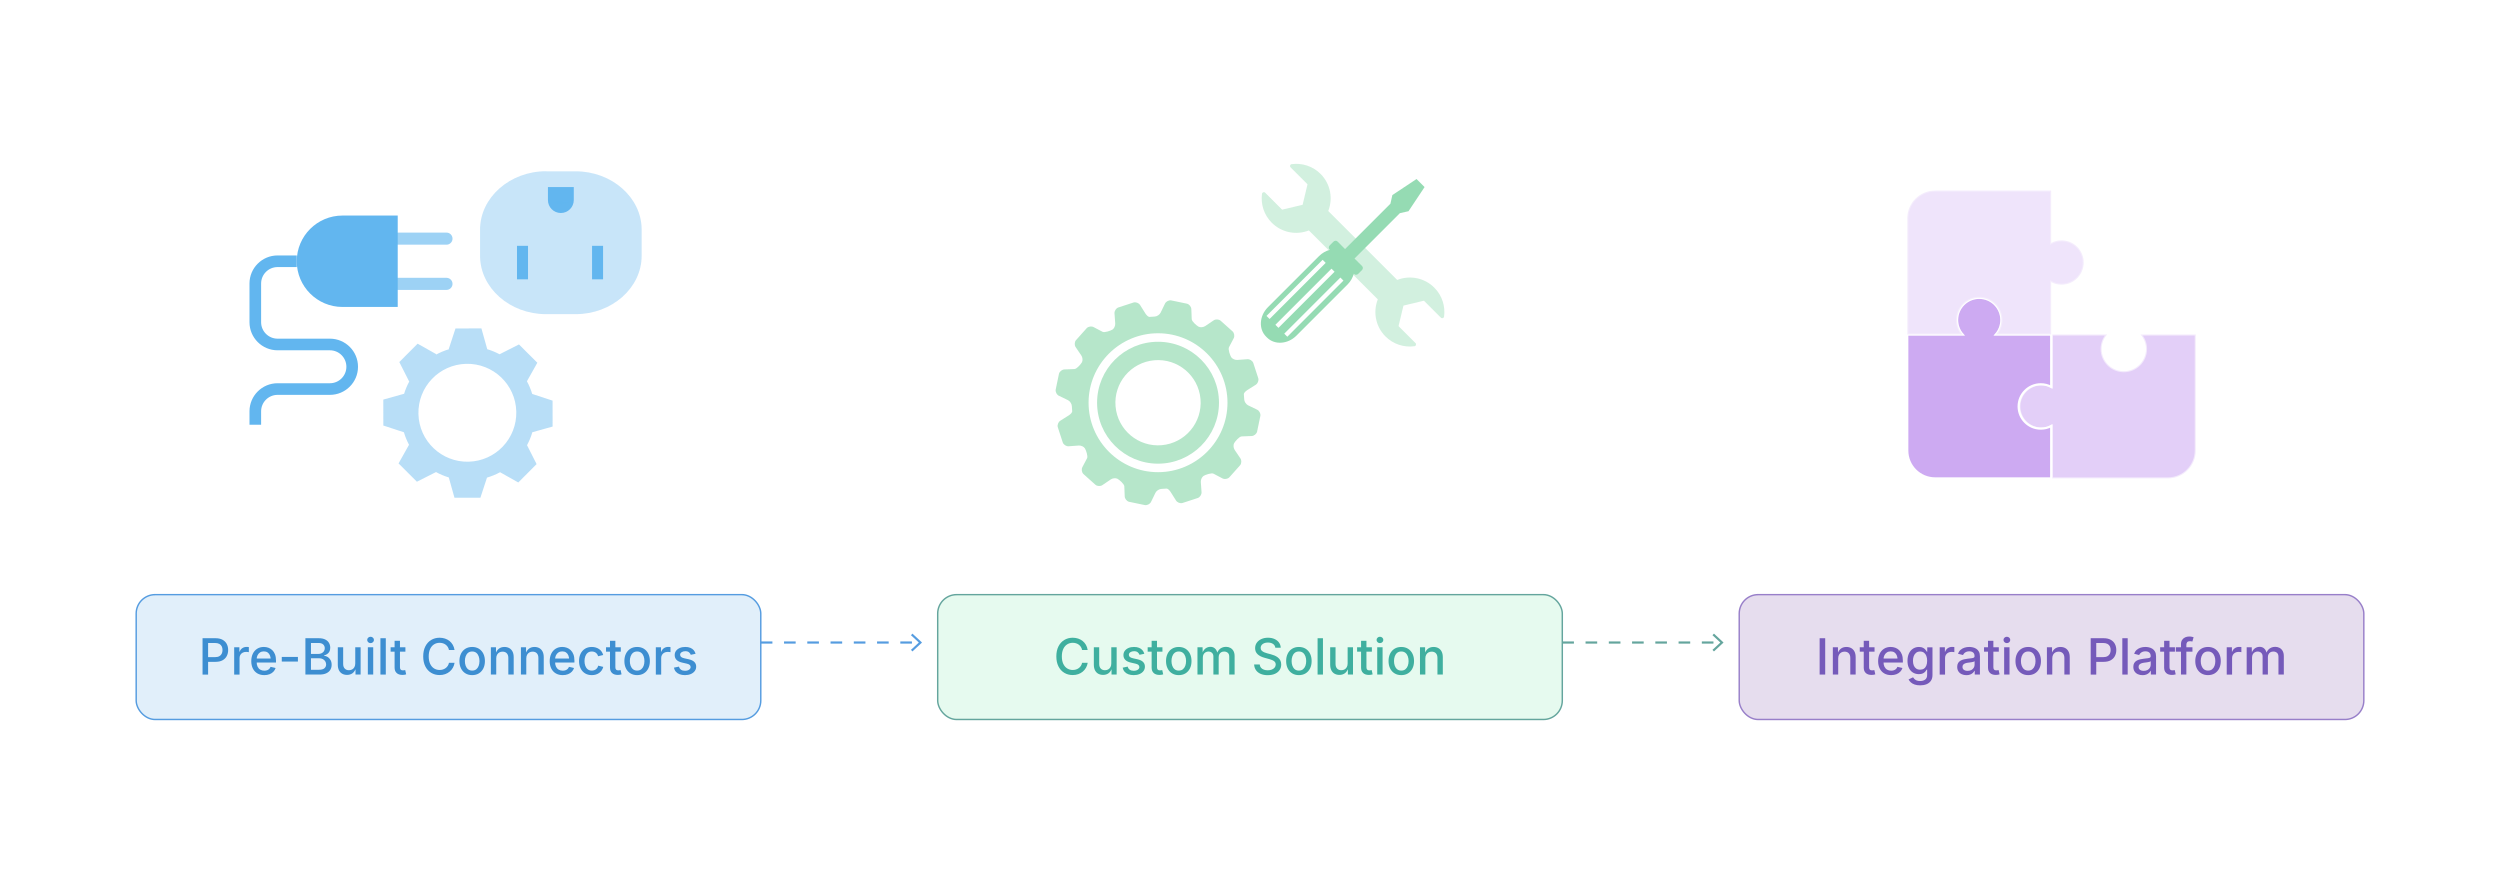 <?xml version="1.0" encoding="UTF-8"?><svg id="_04-Right-Integration-Method" xmlns="http://www.w3.org/2000/svg" xmlns:xlink="http://www.w3.org/1999/xlink" viewBox="0 0 860 298.867"><defs><filter id="drop-shadow-1" filterUnits="userSpaceOnUse"><feOffset dx="0" dy="5"/><feGaussianBlur result="blur" stdDeviation="4"/><feFlood flood-color="#333" flood-opacity=".09"/><feComposite in2="blur" operator="in"/><feComposite in="SourceGraphic"/></filter><filter id="drop-shadow-2" filterUnits="userSpaceOnUse"><feOffset dx="0" dy="5"/><feGaussianBlur result="blur-2" stdDeviation="4"/><feFlood flood-color="#333" flood-opacity=".09"/><feComposite in2="blur-2" operator="in"/><feComposite in="SourceGraphic"/></filter><filter id="drop-shadow-3" filterUnits="userSpaceOnUse"><feOffset dx="0" dy="5"/><feGaussianBlur result="blur-3" stdDeviation="4"/><feFlood flood-color="#333" flood-opacity=".09"/><feComposite in2="blur-3" operator="in"/><feComposite in="SourceGraphic"/></filter></defs><g filter="url(#drop-shadow-1)"><rect x="598.293" y="199.555" width="214.861" height="42.949" rx="6.51" ry="6.51" fill="#e6ddee" stroke="#987fc9" stroke-miterlimit="10" stroke-width=".5"/><path d="M627.869,214.547v12.502h-1.913v-12.502h1.913Z" fill="#755aba" stroke-width="0"/><path d="M632.34,221.495v5.555h-1.846v-9.38h1.762l.017,2.299h-.193c.274-.839.672-1.452,1.191-1.837.521-.386,1.15-.579,1.889-.579.638,0,1.193.134,1.669.403s.848.664,1.116,1.187c.269.523.402,1.174.402,1.951v5.957h-1.846v-5.73c0-.677-.176-1.206-.528-1.586s-.836-.571-1.451-.571c-.414,0-.786.091-1.116.273s-.59.446-.78.793-.285.769-.285,1.267Z" fill="#755aba" stroke-width="0"/><path d="M644.841,217.669v1.502h-5.084v-1.502h5.084ZM641.124,215.437h1.846v9.079c0,.375.08.65.239.826.16.176.421.264.785.264.095,0,.221-.011.377-.033.157-.022.291-.045.403-.067l.327,1.477c-.196.067-.406.116-.63.146s-.444.046-.662.046c-.851,0-1.511-.22-1.98-.659s-.705-1.056-.705-1.85v-9.229Z" fill="#755aba" stroke-width="0"/><path d="M650.556,227.242c-.923,0-1.72-.198-2.392-.596-.671-.397-1.188-.957-1.548-1.678-.36-.721-.541-1.569-.541-2.542,0-.962.178-1.81.532-2.542.355-.732.857-1.305,1.507-1.716.648-.411,1.409-.617,2.282-.617.536,0,1.054.088,1.552.264.498.176.945.452,1.343.827.396.375.712.86.943,1.456.232.596.349,1.319.349,2.169v.655h-7.476v-1.376h6.527l-.864.453c0-.576-.09-1.083-.269-1.522-.179-.439-.443-.782-.793-1.028s-.787-.369-1.312-.369c-.521,0-.965.125-1.335.377-.369.251-.649.583-.843.994s-.289.86-.289,1.347v.94c0,.643.11,1.187.331,1.632s.53.78.927,1.007c.397.227.859.34,1.385.34.347,0,.66-.049.939-.147.28-.098.521-.246.726-.445.204-.198.359-.443.466-.734l1.737.411c-.151.481-.404.906-.76,1.275s-.797.656-1.325.86c-.529.204-1.129.306-1.8.306Z" fill="#755aba" stroke-width="0"/><path d="M660.524,230.758c-.722,0-1.349-.092-1.88-.277s-.969-.431-1.312-.738-.605-.649-.785-1.023l1.544-.73c.112.179.262.368.449.566.188.199.44.368.76.508.318.14.727.21,1.225.21.716,0,1.296-.169,1.741-.508.444-.338.667-.868.667-1.59v-1.829h-.159c-.112.207-.268.431-.466.671-.199.241-.476.449-.831.625-.355.176-.818.264-1.389.264-.738,0-1.402-.173-1.992-.521-.591-.347-1.059-.861-1.405-1.543-.348-.683-.521-1.521-.521-2.517s.172-1.85.516-2.563.814-1.26,1.41-1.64,1.268-.571,2.018-.571c.576,0,1.045.095,1.405.285.361.19.644.416.848.676.204.26.359.488.466.684h.134v-1.527h1.804v9.515c0,.822-.186,1.498-.558,2.026-.372.528-.878.918-1.519,1.17-.641.251-1.363.377-2.169.377ZM660.515,225.371c.526,0,.97-.122,1.33-.365.361-.244.634-.596.818-1.057s.276-1.011.276-1.649c0-.632-.092-1.186-.276-1.661s-.457-.848-.818-1.116c-.36-.269-.804-.402-1.33-.402-.542,0-.995.141-1.359.423-.363.283-.637.663-.822,1.141-.185.479-.276,1.017-.276,1.615,0,.61.092,1.146.276,1.607.186.461.461.821.827,1.078s.817.386,1.354.386Z" fill="#755aba" stroke-width="0"/><path d="M667.253,227.049v-9.38h1.787v1.51h.101c.173-.515.476-.917.906-1.208.431-.291.92-.436,1.468-.436.117,0,.252.004.403.013.15.008.276.021.377.038v1.762c-.066-.022-.195-.044-.386-.067s-.383-.034-.579-.034c-.425,0-.809.09-1.149.269-.341.179-.606.427-.797.743s-.285.681-.285,1.095v5.697h-1.846Z" fill="#755aba" stroke-width="0"/><path d="M676.449,227.259c-.593,0-1.13-.111-1.611-.332-.48-.221-.861-.544-1.141-.969-.28-.425-.42-.945-.42-1.561,0-.531.103-.968.307-1.309.204-.341.48-.612.83-.813.35-.202.738-.353,1.167-.453.428-.101.862-.176,1.305-.227.554-.067,1.004-.122,1.351-.164s.603-.112.768-.21c.165-.098.247-.256.247-.474v-.05c0-.353-.066-.649-.201-.889-.134-.241-.334-.427-.6-.558s-.598-.197-.994-.197c-.408,0-.76.063-1.053.189-.294.125-.532.287-.714.482s-.317.4-.406.612l-1.737-.453c.213-.559.518-1.009.915-1.351.396-.341.853-.59,1.367-.747.515-.156,1.046-.235,1.594-.235.381,0,.783.045,1.209.134.425.09.824.252,1.199.487s.68.565.915.99c.234.425.353.979.353,1.662v6.226h-1.787v-1.284h-.093c-.123.241-.305.476-.545.705-.241.229-.544.418-.911.566-.366.148-.804.223-1.312.223ZM676.86,225.774c.503,0,.934-.098,1.292-.293.357-.196.632-.456.822-.78.19-.325.285-.668.285-1.032v-1.2c-.067.067-.194.127-.382.18s-.401.101-.642.143-.473.077-.696.105c-.224.028-.408.05-.554.067-.348.044-.665.12-.952.227-.289.106-.518.257-.688.453-.171.196-.256.456-.256.781,0,.296.077.545.23.747.154.201.362.353.625.453s.568.151.915.151Z" fill="#755aba" stroke-width="0"/><path d="M687.59,217.669v1.502h-5.084v-1.502h5.084ZM683.873,215.437h1.846v9.079c0,.375.08.65.239.826.16.176.421.264.785.264.095,0,.221-.011.377-.033.157-.022.291-.045.403-.067l.327,1.477c-.196.067-.406.116-.63.146s-.444.046-.662.046c-.851,0-1.511-.22-1.98-.659s-.705-1.056-.705-1.85v-9.229Z" fill="#755aba" stroke-width="0"/><path d="M690.36,216.234c-.318,0-.591-.107-.817-.323s-.34-.471-.34-.768c0-.308.113-.568.34-.781.227-.212.499-.319.817-.319.319,0,.593.106.822.319.229.213.345.473.345.781,0,.302-.115.559-.345.771-.229.213-.503.319-.822.319ZM689.429,227.049v-9.38h1.846v9.38h-1.846Z" fill="#755aba" stroke-width="0"/><path d="M697.702,227.242c-.879,0-1.646-.201-2.304-.604s-1.167-.968-1.531-1.695c-.363-.727-.545-1.572-.545-2.534,0-.973.182-1.825.545-2.555.364-.73.874-1.296,1.531-1.699.657-.402,1.425-.604,2.304-.604.884,0,1.654.202,2.312.604.657.403,1.167.969,1.531,1.699.363.73.545,1.582.545,2.555,0,.962-.182,1.807-.545,2.534-.364.727-.874,1.292-1.531,1.695s-1.428.604-2.312.604ZM697.702,225.682c.57,0,1.041-.149,1.413-.449s.649-.696.831-1.191.272-1.039.272-1.632c0-.598-.091-1.148-.272-1.648s-.459-.9-.831-1.2-.843-.449-1.413-.449c-.565,0-1.032.15-1.401.449s-.645.698-.826,1.195c-.183.498-.273,1.049-.273,1.653,0,.593.091,1.137.273,1.632.182.495.457.892.826,1.191s.836.449,1.401.449Z" fill="#755aba" stroke-width="0"/><path d="M705.983,221.495v5.555h-1.846v-9.38h1.762l.017,2.299h-.193c.274-.839.672-1.452,1.191-1.837.521-.386,1.15-.579,1.889-.579.638,0,1.193.134,1.669.403s.848.664,1.116,1.187c.269.523.402,1.174.402,1.951v5.957h-1.846v-5.73c0-.677-.176-1.206-.528-1.586s-.836-.571-1.451-.571c-.414,0-.786.091-1.116.273s-.59.446-.78.793-.285.769-.285,1.267Z" fill="#755aba" stroke-width="0"/><path d="M719.198,227.049v-12.502h4.48c.962,0,1.765.179,2.407.537.644.358,1.125.842,1.443,1.452.319.61.479,1.3.479,2.072s-.161,1.464-.482,2.077c-.321.613-.804,1.097-1.447,1.452-.644.355-1.449.533-2.417.533h-3.062v-1.619h2.878c.615,0,1.113-.106,1.494-.319.38-.212.658-.503.835-.873.176-.369.264-.786.264-1.25,0-.47-.088-.888-.264-1.254-.177-.366-.456-.653-.84-.86-.383-.207-.885-.311-1.506-.311h-2.349v10.866h-1.913Z" fill="#755aba" stroke-width="0"/><path d="M731.926,214.547v12.502h-1.846v-12.502h1.846Z" fill="#755aba" stroke-width="0"/><path d="M737.036,227.259c-.593,0-1.13-.111-1.611-.332-.48-.221-.861-.544-1.141-.969-.28-.425-.42-.945-.42-1.561,0-.531.103-.968.307-1.309.204-.341.48-.612.83-.813.35-.202.738-.353,1.167-.453.428-.101.862-.176,1.305-.227.554-.067,1.004-.122,1.351-.164s.603-.112.768-.21c.165-.098.247-.256.247-.474v-.05c0-.353-.066-.649-.201-.889-.134-.241-.334-.427-.6-.558s-.598-.197-.994-.197c-.408,0-.76.063-1.053.189-.294.125-.532.287-.714.482s-.317.4-.406.612l-1.737-.453c.213-.559.518-1.009.915-1.351.396-.341.853-.59,1.367-.747.515-.156,1.046-.235,1.594-.235.381,0,.783.045,1.209.134.425.09.824.252,1.199.487s.68.565.915.99c.234.425.353.979.353,1.662v6.226h-1.787v-1.284h-.093c-.123.241-.305.476-.545.705-.241.229-.544.418-.911.566-.366.148-.804.223-1.312.223ZM737.447,225.774c.503,0,.934-.098,1.292-.293.357-.196.632-.456.822-.78.19-.325.285-.668.285-1.032v-1.2c-.067.067-.194.127-.382.18s-.401.101-.642.143-.473.077-.696.105c-.224.028-.408.05-.554.067-.348.044-.665.12-.952.227-.289.106-.518.257-.688.453-.171.196-.256.456-.256.781,0,.296.077.545.23.747.154.201.362.353.625.453s.568.151.915.151Z" fill="#755aba" stroke-width="0"/><path d="M748.178,217.669v1.502h-5.084v-1.502h5.084ZM744.461,215.437h1.846v9.079c0,.375.08.65.239.826.16.176.421.264.785.264.095,0,.221-.011.377-.033.157-.022.291-.045.403-.067l.327,1.477c-.196.067-.406.116-.63.146s-.444.046-.662.046c-.851,0-1.511-.22-1.98-.659s-.705-1.056-.705-1.85v-9.229Z" fill="#755aba" stroke-width="0"/><path d="M754.203,217.669v1.502h-5.722v-1.502h5.722ZM750.259,227.049v-10.455c0-.582.13-1.068.391-1.46.26-.391.603-.685,1.027-.881.426-.196.884-.293,1.376-.293.375,0,.695.031.961.092s.46.115.583.159l-.428,1.494c-.09-.028-.2-.058-.331-.088-.132-.03-.296-.046-.491-.046-.437,0-.752.109-.948.327-.195.218-.294.534-.294.948v10.203h-1.846Z" fill="#755aba" stroke-width="0"/><path d="M759.556,227.242c-.879,0-1.646-.201-2.304-.604s-1.167-.968-1.531-1.695c-.363-.727-.545-1.572-.545-2.534,0-.973.182-1.825.545-2.555.364-.73.874-1.296,1.531-1.699.657-.402,1.425-.604,2.304-.604.884,0,1.654.202,2.312.604.657.403,1.167.969,1.531,1.699.363.73.545,1.582.545,2.555,0,.962-.182,1.807-.545,2.534-.364.727-.874,1.292-1.531,1.695s-1.428.604-2.312.604ZM759.556,225.682c.57,0,1.041-.149,1.413-.449s.649-.696.831-1.191.272-1.039.272-1.632c0-.598-.091-1.148-.272-1.648s-.459-.9-.831-1.2-.843-.449-1.413-.449c-.565,0-1.032.15-1.401.449s-.645.698-.826,1.195c-.183.498-.273,1.049-.273,1.653,0,.593.091,1.137.273,1.632.182.495.457.892.826,1.191s.836.449,1.401.449Z" fill="#755aba" stroke-width="0"/><path d="M765.992,227.049v-9.38h1.787v1.51h.101c.173-.515.476-.917.906-1.208.431-.291.92-.436,1.468-.436.117,0,.252.004.403.013.15.008.276.021.377.038v1.762c-.066-.022-.195-.044-.386-.067s-.383-.034-.579-.034c-.425,0-.809.09-1.149.269-.341.179-.606.427-.797.743s-.285.681-.285,1.095v5.697h-1.846Z" fill="#755aba" stroke-width="0"/><path d="M772.855,227.049v-9.38h1.753l.051,2.173h-.143c.134-.531.341-.967.621-1.309.279-.341.606-.597.981-.768.374-.17.766-.256,1.175-.256.682,0,1.233.211,1.652.634.42.422.702,1.011.848,1.766h-.235c.123-.515.336-.951.638-1.309.303-.358.667-.629,1.096-.814.428-.185.885-.277,1.371-.277.554,0,1.056.121,1.507.361.45.241.807.599,1.069,1.074s.395,1.068.395,1.779v6.326h-1.846v-6.142c0-.626-.175-1.08-.524-1.359s-.763-.419-1.238-.419c-.386,0-.719.081-.998.243-.28.162-.495.387-.646.675-.15.288-.227.62-.227.995v6.007h-1.82v-6.259c0-.503-.161-.906-.482-1.208-.321-.302-.731-.453-1.229-.453-.341,0-.658.08-.952.239-.294.16-.528.395-.705.705-.176.311-.264.692-.264,1.145v5.832h-1.846Z" fill="#755aba" stroke-width="0"/></g><g filter="url(#drop-shadow-2)"><rect x="46.846" y="199.555" width="214.861" height="42.949" rx="6.51" ry="6.51" fill="#e1effa" stroke="#559ce0" stroke-miterlimit="10" stroke-width=".5"/><path d="M69.676,227.049v-12.502h4.48c.962,0,1.765.179,2.407.537.644.358,1.125.842,1.443,1.452.319.61.479,1.3.479,2.072s-.161,1.464-.482,2.077c-.321.613-.804,1.097-1.447,1.452-.644.355-1.449.533-2.417.533h-3.062v-1.619h2.878c.615,0,1.113-.106,1.494-.319.38-.212.658-.503.835-.873.176-.369.264-.786.264-1.25,0-.47-.088-.888-.264-1.254-.177-.366-.456-.653-.84-.86-.383-.207-.885-.311-1.506-.311h-2.349v10.866h-1.913Z" fill="#3d8ed1" stroke-width="0"/><path d="M80.559,227.049v-9.38h1.787v1.51h.101c.173-.515.476-.917.906-1.208.431-.291.92-.436,1.468-.436.117,0,.252.004.403.013.15.008.276.021.377.038v1.762c-.066-.022-.195-.044-.386-.067s-.383-.034-.579-.034c-.425,0-.809.09-1.149.269-.341.179-.606.427-.797.743s-.285.681-.285,1.095v5.697h-1.846Z" fill="#3d8ed1" stroke-width="0"/><path d="M90.92,227.242c-.923,0-1.72-.198-2.392-.596-.671-.397-1.188-.957-1.548-1.678-.36-.721-.541-1.569-.541-2.542,0-.962.178-1.81.532-2.542.355-.732.857-1.305,1.507-1.716.648-.411,1.409-.617,2.282-.617.536,0,1.054.088,1.552.264.498.176.945.452,1.343.827.396.375.712.86.943,1.456.232.596.349,1.319.349,2.169v.655h-7.476v-1.376h6.527l-.864.453c0-.576-.09-1.083-.269-1.522-.179-.439-.443-.782-.793-1.028s-.787-.369-1.312-.369c-.521,0-.965.125-1.335.377-.369.251-.649.583-.843.994s-.289.86-.289,1.347v.94c0,.643.11,1.187.331,1.632s.53.78.927,1.007c.397.227.859.34,1.385.34.347,0,.66-.049.939-.147.28-.098.521-.246.726-.445.204-.198.359-.443.466-.734l1.737.411c-.151.481-.404.906-.76,1.275s-.797.656-1.325.86c-.529.204-1.129.306-1.8.306Z" fill="#3d8ed1" stroke-width="0"/><path d="M102.482,220.983v1.594h-5.554v-1.594h5.554Z" fill="#3d8ed1" stroke-width="0"/><path d="M105.059,227.049v-12.502h4.606c.889,0,1.624.146,2.206.437.582.291,1.016.684,1.301,1.179.285.495.428,1.05.428,1.666,0,.521-.095.958-.285,1.313-.19.355-.446.641-.768.856-.322.215-.676.374-1.062.474v.126c.42.017.828.149,1.225.398.397.249.727.599.986,1.049s.39.997.39,1.64c0,.632-.149,1.203-.448,1.712-.3.509-.76.912-1.381,1.208-.62.297-1.418.445-2.391.445h-4.808ZM106.972,219.959h2.509c.419,0,.8-.081,1.141-.243.341-.163.609-.392.806-.688.195-.297.294-.644.294-1.041,0-.515-.18-.944-.537-1.288-.358-.344-.909-.516-1.653-.516h-2.559v3.776ZM106.972,225.405h2.701c.895,0,1.538-.173,1.93-.52.392-.347.588-.778.588-1.292,0-.402-.1-.766-.298-1.09-.199-.325-.48-.583-.844-.776s-.797-.29-1.301-.29h-2.776v3.969Z" fill="#3d8ed1" stroke-width="0"/><path d="M119.397,227.167c-.638,0-1.197-.134-1.678-.403-.481-.269-.854-.666-1.12-1.191s-.398-1.175-.398-1.947v-5.957h1.846v5.73c0,.677.178,1.206.532,1.586.355.38.838.57,1.447.57.42,0,.793-.091,1.12-.272.328-.182.586-.448.776-.797.19-.349.285-.771.285-1.263v-5.554h1.846v9.38h-1.762l-.008-2.299h.176c-.274.85-.674,1.465-1.2,1.846-.525.38-1.146.571-1.862.571Z" fill="#3d8ed1" stroke-width="0"/><path d="M127.469,216.234c-.318,0-.591-.107-.817-.323s-.34-.471-.34-.768c0-.308.113-.568.34-.781.227-.212.499-.319.817-.319.319,0,.593.106.822.319.229.213.345.473.345.781,0,.302-.115.559-.345.771-.229.213-.503.319-.822.319ZM126.539,227.049v-9.38h1.846v9.38h-1.846Z" fill="#3d8ed1" stroke-width="0"/><path d="M132.713,214.547v12.502h-1.846v-12.502h1.846Z" fill="#3d8ed1" stroke-width="0"/><path d="M139.458,217.669v1.502h-5.084v-1.502h5.084ZM135.742,215.437h1.846v9.079c0,.375.08.65.239.826.16.176.421.264.785.264.095,0,.221-.011.377-.033.157-.022.291-.045.403-.067l.327,1.477c-.196.067-.406.116-.63.146s-.444.046-.662.046c-.851,0-1.511-.22-1.98-.659s-.705-1.056-.705-1.85v-9.229Z" fill="#3d8ed1" stroke-width="0"/><path d="M151.214,227.217c-1.08,0-2.045-.256-2.895-.768-.851-.512-1.519-1.247-2.006-2.207-.486-.959-.729-2.104-.729-3.436,0-1.336.243-2.485.729-3.444.487-.959,1.155-1.696,2.006-2.211.85-.515,1.814-.772,2.895-.772.66,0,1.279.095,1.858.285.579.19,1.097.467,1.553.831.455.364.833.806,1.132,1.326.3.521.502,1.11.608,1.771h-1.921c-.078-.397-.217-.748-.416-1.053-.198-.305-.44-.563-.726-.776s-.604-.372-.956-.479c-.353-.106-.725-.159-1.116-.159-.716,0-1.357.18-1.926.541-.567.361-1.014.89-1.338,1.586s-.486,1.548-.486,2.555.164,1.859.495,2.555c.329.696.777,1.222,1.342,1.577.565.355,1.203.533,1.913.533.392,0,.763-.054,1.112-.164.349-.109.668-.268.956-.478s.531-.468.729-.776c.199-.307.338-.657.416-1.048h1.93c-.096.615-.288,1.179-.579,1.69s-.663.958-1.116,1.338-.972.672-1.556.876c-.585.205-1.222.307-1.909.307Z" fill="#3d8ed1" stroke-width="0"/><path d="M162.423,227.242c-.879,0-1.646-.201-2.304-.604s-1.167-.968-1.531-1.695c-.363-.727-.545-1.572-.545-2.534,0-.973.182-1.825.545-2.555.364-.73.874-1.296,1.531-1.699.657-.402,1.425-.604,2.304-.604.884,0,1.654.202,2.312.604.657.403,1.167.969,1.531,1.699.363.73.545,1.582.545,2.555,0,.962-.182,1.807-.545,2.534-.364.727-.874,1.292-1.531,1.695s-1.428.604-2.312.604ZM162.423,225.682c.57,0,1.041-.149,1.413-.449s.649-.696.831-1.191.272-1.039.272-1.632c0-.598-.091-1.148-.272-1.648s-.459-.9-.831-1.2-.843-.449-1.413-.449c-.565,0-1.032.15-1.401.449s-.645.698-.826,1.195c-.183.498-.273,1.049-.273,1.653,0,.593.091,1.137.273,1.632.182.495.457.892.826,1.191s.836.449,1.401.449Z" fill="#3d8ed1" stroke-width="0"/><path d="M170.705,221.495v5.555h-1.846v-9.38h1.762l.017,2.299h-.193c.274-.839.672-1.452,1.191-1.837.521-.386,1.15-.579,1.889-.579.638,0,1.193.134,1.669.403s.848.664,1.116,1.187c.269.523.402,1.174.402,1.951v5.957h-1.846v-5.73c0-.677-.176-1.206-.528-1.586s-.836-.571-1.451-.571c-.414,0-.786.091-1.116.273s-.59.446-.78.793-.285.769-.285,1.267Z" fill="#3d8ed1" stroke-width="0"/><path d="M181.042,221.495v5.555h-1.846v-9.38h1.762l.017,2.299h-.193c.274-.839.672-1.452,1.191-1.837.521-.386,1.15-.579,1.889-.579.638,0,1.193.134,1.669.403s.848.664,1.116,1.187c.269.523.402,1.174.402,1.951v5.957h-1.846v-5.73c0-.677-.176-1.206-.528-1.586s-.836-.571-1.451-.571c-.414,0-.786.091-1.116.273s-.59.446-.78.793-.285.769-.285,1.267Z" fill="#3d8ed1" stroke-width="0"/><path d="M193.578,227.242c-.923,0-1.72-.198-2.392-.596-.671-.397-1.188-.957-1.548-1.678-.36-.721-.541-1.569-.541-2.542,0-.962.178-1.81.532-2.542.355-.732.857-1.305,1.507-1.716.648-.411,1.409-.617,2.282-.617.536,0,1.054.088,1.552.264.498.176.945.452,1.343.827.396.375.712.86.943,1.456.232.596.349,1.319.349,2.169v.655h-7.476v-1.376h6.527l-.864.453c0-.576-.09-1.083-.269-1.522-.179-.439-.443-.782-.793-1.028s-.787-.369-1.312-.369c-.521,0-.965.125-1.335.377-.369.251-.649.583-.843.994s-.289.86-.289,1.347v.94c0,.643.11,1.187.331,1.632s.53.78.927,1.007c.397.227.859.34,1.385.34.347,0,.66-.049.939-.147.28-.098.521-.246.726-.445.204-.198.359-.443.466-.734l1.737.411c-.151.481-.404.906-.76,1.275s-.797.656-1.325.86c-.529.204-1.129.306-1.8.306Z" fill="#3d8ed1" stroke-width="0"/><path d="M203.57,227.242c-.884,0-1.653-.201-2.308-.604s-1.163-.968-1.527-1.695c-.363-.727-.545-1.572-.545-2.534,0-.973.182-1.825.545-2.555.364-.73.873-1.296,1.527-1.699.654-.402,1.424-.604,2.308-.604.486,0,.942.063,1.367.189s.81.308,1.154.545c.344.238.635.528.872.873.237.344.415.731.533,1.162l-1.754.419c-.062-.24-.156-.46-.285-.659-.129-.198-.284-.371-.466-.516-.182-.145-.392-.257-.629-.335-.238-.078-.5-.118-.785-.118-.564,0-1.033.15-1.405.449s-.648.698-.83,1.195c-.183.498-.273,1.049-.273,1.653,0,.599.091,1.146.273,1.641.182.495.458.891.83,1.187.372.297.841.445,1.405.445.291,0,.557-.041.798-.122.24-.081.455-.196.646-.344.19-.148.35-.327.479-.537.129-.21.221-.44.276-.692l1.745.419c-.111.442-.288.838-.528,1.188s-.532.647-.877.894c-.344.246-.731.434-1.162.562s-.892.193-1.384.193Z" fill="#3d8ed1" stroke-width="0"/><path d="M213.554,217.669v1.502h-5.084v-1.502h5.084ZM209.837,215.437h1.846v9.079c0,.375.08.65.239.826.16.176.421.264.785.264.095,0,.221-.011.377-.033.157-.022.291-.045.403-.067l.327,1.477c-.196.067-.406.116-.63.146s-.444.046-.662.046c-.851,0-1.511-.22-1.98-.659s-.705-1.056-.705-1.85v-9.229Z" fill="#3d8ed1" stroke-width="0"/><path d="M219.168,227.242c-.879,0-1.646-.201-2.304-.604s-1.167-.968-1.531-1.695c-.363-.727-.545-1.572-.545-2.534,0-.973.182-1.825.545-2.555.364-.73.874-1.296,1.531-1.699.657-.402,1.425-.604,2.304-.604.884,0,1.654.202,2.312.604.657.403,1.167.969,1.531,1.699.363.73.545,1.582.545,2.555,0,.962-.182,1.807-.545,2.534-.364.727-.874,1.292-1.531,1.695s-1.428.604-2.312.604ZM219.168,225.682c.57,0,1.041-.149,1.413-.449s.649-.696.831-1.191.272-1.039.272-1.632c0-.598-.091-1.148-.272-1.648s-.459-.9-.831-1.2-.843-.449-1.413-.449c-.565,0-1.032.15-1.401.449s-.645.698-.826,1.195c-.183.498-.273,1.049-.273,1.653,0,.593.091,1.137.273,1.632.182.495.457.892.826,1.191s.836.449,1.401.449Z" fill="#3d8ed1" stroke-width="0"/><path d="M225.604,227.049v-9.38h1.787v1.51h.101c.173-.515.476-.917.906-1.208.431-.291.92-.436,1.468-.436.117,0,.252.004.403.013.15.008.276.021.377.038v1.762c-.066-.022-.195-.044-.386-.067s-.383-.034-.579-.034c-.425,0-.809.09-1.149.269-.341.179-.606.427-.797.743s-.285.681-.285,1.095v5.697h-1.846Z" fill="#3d8ed1" stroke-width="0"/><path d="M235.613,227.242c-.677,0-1.279-.098-1.809-.293-.528-.196-.962-.485-1.3-.869-.339-.383-.563-.852-.676-1.405l1.736-.361c.129.487.37.848.722,1.083.353.235.8.353,1.343.353.593,0,1.065-.125,1.418-.374s.528-.547.528-.894c0-.302-.107-.551-.322-.747-.216-.195-.547-.341-.995-.436l-1.577-.361c-.872-.196-1.521-.509-1.946-.94-.425-.431-.638-.981-.638-1.653,0-.559.156-1.049.47-1.468s.741-.745,1.284-.978c.542-.232,1.169-.348,1.879-.348.677,0,1.256.098,1.737.294.48.196.871.47,1.17.822.3.352.514.761.642,1.225l-1.652.361c-.117-.33-.322-.619-.612-.868-.291-.249-.714-.374-1.268-.374-.509,0-.934.115-1.275.344-.341.229-.512.52-.512.873,0,.313.113.566.34.759s.598.348,1.112.466l1.51.335c.867.196,1.511.503,1.93.923.42.419.63.957.63,1.611,0,.571-.164,1.076-.491,1.515s-.78.783-1.359,1.032c-.579.249-1.251.373-2.018.373Z" fill="#3d8ed1" stroke-width="0"/></g><line x1="261.707" y1="221.03" x2="316.362" y2="221.03" fill="none" stroke="#559ce0" stroke-dasharray="0 0 4 4" stroke-miterlimit="10" stroke-width=".75"/><polygon points="313.877 224.097 313.365 223.548 316.074 221.031 313.365 218.513 313.877 217.963 317.175 221.031 313.877 224.097" fill="#559ce0" stroke-width="0"/><g filter="url(#drop-shadow-3)"><rect x="322.569" y="199.555" width="214.861" height="42.949" rx="6.51" ry="6.51" fill="#e6faef" stroke="#64a59d" stroke-miterlimit="10" stroke-width=".5"/><path d="M369.01,227.218c-1.08,0-2.045-.256-2.895-.768-.851-.512-1.519-1.247-2.006-2.207-.486-.959-.729-2.104-.729-3.436,0-1.336.243-2.485.729-3.444.487-.959,1.155-1.696,2.006-2.211.85-.515,1.814-.772,2.895-.772.66,0,1.279.095,1.858.285.579.19,1.097.467,1.553.831.455.364.833.806,1.132,1.326.3.521.502,1.11.608,1.771h-1.921c-.078-.397-.217-.748-.416-1.053-.198-.305-.44-.563-.726-.776s-.604-.372-.956-.479c-.353-.106-.725-.159-1.116-.159-.716,0-1.357.18-1.926.541-.567.361-1.014.89-1.338,1.586s-.486,1.548-.486,2.555.164,1.859.495,2.555c.329.696.777,1.222,1.342,1.577.565.355,1.203.533,1.913.533.392,0,.763-.054,1.112-.164.349-.109.668-.268.956-.478s.531-.468.729-.776c.199-.307.338-.657.416-1.048h1.93c-.096.615-.288,1.179-.579,1.69s-.663.958-1.116,1.338-.972.672-1.556.876c-.585.205-1.222.307-1.909.307Z" fill="#3faf9f" stroke-width="0"/><path d="M379.473,227.167c-.638,0-1.197-.134-1.678-.403-.481-.269-.854-.666-1.12-1.191s-.398-1.175-.398-1.947v-5.957h1.846v5.73c0,.677.178,1.206.532,1.586.355.38.838.57,1.447.57.42,0,.793-.091,1.12-.272.328-.182.586-.448.776-.797.19-.349.285-.771.285-1.263v-5.554h1.846v9.38h-1.762l-.008-2.299h.176c-.274.85-.674,1.465-1.2,1.846-.525.38-1.146.571-1.862.571Z" fill="#3faf9f" stroke-width="0"/><path d="M389.978,227.243c-.677,0-1.279-.098-1.809-.293-.528-.196-.962-.485-1.3-.869-.339-.383-.563-.852-.676-1.405l1.736-.361c.129.487.37.848.722,1.083.353.235.8.353,1.343.353.593,0,1.065-.125,1.418-.374s.528-.547.528-.894c0-.302-.107-.551-.322-.747-.216-.195-.547-.341-.995-.436l-1.577-.361c-.872-.196-1.521-.509-1.946-.94-.425-.431-.638-.981-.638-1.653,0-.559.156-1.049.47-1.468s.741-.745,1.284-.978c.542-.232,1.169-.348,1.879-.348.677,0,1.256.098,1.737.294.48.196.871.47,1.17.822.3.352.514.761.642,1.225l-1.652.361c-.117-.33-.322-.619-.612-.868-.291-.249-.714-.374-1.268-.374-.509,0-.934.115-1.275.344-.341.229-.512.52-.512.873,0,.313.113.566.34.759s.598.348,1.112.466l1.51.335c.867.196,1.511.503,1.93.923.42.419.63.957.63,1.611,0,.571-.164,1.076-.491,1.515s-.78.783-1.359,1.032c-.579.249-1.251.373-2.018.373Z" fill="#3faf9f" stroke-width="0"/><path d="M399.878,217.669v1.502h-5.084v-1.502h5.084ZM396.162,215.438h1.846v9.079c0,.375.08.65.239.826.16.176.421.264.785.264.095,0,.221-.011.377-.033.157-.022.291-.045.403-.067l.327,1.477c-.196.067-.406.116-.63.146s-.444.046-.662.046c-.851,0-1.511-.22-1.98-.659s-.705-1.056-.705-1.85v-9.229Z" fill="#3faf9f" stroke-width="0"/><path d="M405.492,227.243c-.879,0-1.646-.201-2.304-.604s-1.167-.968-1.531-1.695c-.363-.727-.545-1.572-.545-2.534,0-.973.182-1.825.545-2.555.364-.73.874-1.296,1.531-1.699.657-.402,1.425-.604,2.304-.604.884,0,1.654.202,2.312.604.657.403,1.167.969,1.531,1.699.363.73.545,1.582.545,2.555,0,.962-.182,1.807-.545,2.534-.364.727-.874,1.292-1.531,1.695s-1.428.604-2.312.604ZM405.492,225.682c.57,0,1.041-.149,1.413-.449s.649-.696.831-1.191.272-1.039.272-1.632c0-.598-.091-1.148-.272-1.648s-.459-.9-.831-1.2-.843-.449-1.413-.449c-.565,0-1.032.15-1.401.449s-.645.698-.826,1.195c-.183.498-.273,1.049-.273,1.653,0,.593.091,1.137.273,1.632.182.495.457.892.826,1.191s.836.449,1.401.449Z" fill="#3faf9f" stroke-width="0"/><path d="M411.927,227.05v-9.38h1.753l.051,2.173h-.143c.134-.531.341-.967.621-1.309.279-.341.606-.597.981-.768.374-.17.766-.256,1.175-.256.682,0,1.233.211,1.652.634.42.422.702,1.011.848,1.766h-.235c.123-.515.336-.951.638-1.309.303-.358.667-.629,1.096-.814.428-.185.885-.277,1.371-.277.554,0,1.056.121,1.507.361.45.241.807.599,1.069,1.074s.395,1.068.395,1.779v6.326h-1.846v-6.142c0-.626-.175-1.08-.524-1.359s-.763-.419-1.238-.419c-.386,0-.719.081-.998.243-.28.162-.495.387-.646.675-.15.288-.227.62-.227.995v6.007h-1.82v-6.259c0-.503-.161-.906-.482-1.208-.321-.302-.731-.453-1.229-.453-.341,0-.658.08-.952.239-.294.16-.528.395-.705.705-.176.311-.264.692-.264,1.145v5.832h-1.846Z" fill="#3faf9f" stroke-width="0"/><path d="M436.109,227.26c-.935,0-1.746-.148-2.434-.445-.688-.296-1.227-.72-1.615-1.271-.389-.551-.603-1.207-.642-1.968h1.921c.039.453.187.828.44,1.125.255.296.586.517.994.663s.851.218,1.326.218c.531,0,1.003-.083,1.414-.248s.736-.4.978-.705c.24-.305.36-.659.36-1.062,0-.364-.104-.662-.314-.894s-.492-.425-.848-.579-.759-.29-1.212-.407l-1.46-.403c-1.024-.274-1.822-.68-2.396-1.217-.574-.537-.86-1.233-.86-2.089,0-.722.194-1.353.583-1.892.389-.54.917-.959,1.586-1.259.668-.299,1.422-.449,2.261-.449.856,0,1.61.149,2.262.449s1.163.709,1.535,1.229c.372.52.566,1.113.583,1.778h-1.862c-.062-.57-.326-1.012-.793-1.326-.467-.313-1.056-.47-1.767-.47-.503,0-.94.079-1.312.235-.372.157-.66.374-.864.65s-.307.591-.307.944c0,.397.122.717.365.961.243.243.54.436.89.579s.684.256,1.003.34l1.216.319c.397.101.807.236,1.229.407.422.17.812.392,1.171.663.357.271.646.607.868,1.007.221.4.331.882.331,1.447,0,.705-.182,1.334-.545,1.888-.364.554-.891.989-1.582,1.305-.69.316-1.525.474-2.504.474Z" fill="#3faf9f" stroke-width="0"/><path d="M446.815,227.243c-.879,0-1.646-.201-2.304-.604s-1.167-.968-1.531-1.695c-.363-.727-.545-1.572-.545-2.534,0-.973.182-1.825.545-2.555.364-.73.874-1.296,1.531-1.699.657-.402,1.425-.604,2.304-.604.884,0,1.654.202,2.312.604.657.403,1.167.969,1.531,1.699.363.73.545,1.582.545,2.555,0,.962-.182,1.807-.545,2.534-.364.727-.874,1.292-1.531,1.695s-1.428.604-2.312.604ZM446.815,225.682c.57,0,1.041-.149,1.413-.449s.649-.696.831-1.191.272-1.039.272-1.632c0-.598-.091-1.148-.272-1.648s-.459-.9-.831-1.2-.843-.449-1.413-.449c-.565,0-1.032.15-1.401.449s-.645.698-.826,1.195c-.183.498-.273,1.049-.273,1.653,0,.593.091,1.137.273,1.632.182.495.457.892.826,1.191s.836.449,1.401.449Z" fill="#3faf9f" stroke-width="0"/><path d="M455.096,214.548v12.502h-1.846v-12.502h1.846Z" fill="#3faf9f" stroke-width="0"/><path d="M460.776,227.167c-.638,0-1.197-.134-1.678-.403-.481-.269-.854-.666-1.12-1.191s-.398-1.175-.398-1.947v-5.957h1.846v5.73c0,.677.178,1.206.532,1.586.355.38.838.57,1.447.57.42,0,.793-.091,1.12-.272.328-.182.586-.448.776-.797.19-.349.285-.771.285-1.263v-5.554h1.846v9.38h-1.762l-.008-2.299h.176c-.274.85-.674,1.465-1.2,1.846-.525.38-1.146.571-1.862.571Z" fill="#3faf9f" stroke-width="0"/><path d="M471.926,217.669v1.502h-5.084v-1.502h5.084ZM468.209,215.438h1.846v9.079c0,.375.08.65.239.826.16.176.421.264.785.264.095,0,.221-.011.377-.033.157-.022.291-.045.403-.067l.327,1.477c-.196.067-.406.116-.63.146s-.444.046-.662.046c-.851,0-1.511-.22-1.98-.659s-.705-1.056-.705-1.85v-9.229Z" fill="#3faf9f" stroke-width="0"/><path d="M474.696,216.234c-.318,0-.591-.107-.817-.323s-.34-.471-.34-.768c0-.308.113-.568.34-.781.227-.212.499-.319.817-.319.319,0,.593.106.822.319.229.213.345.473.345.781,0,.302-.115.559-.345.771-.229.213-.503.319-.822.319ZM473.765,227.05v-9.38h1.846v9.38h-1.846Z" fill="#3faf9f" stroke-width="0"/><path d="M482.038,227.243c-.879,0-1.646-.201-2.304-.604s-1.167-.968-1.531-1.695c-.363-.727-.545-1.572-.545-2.534,0-.973.182-1.825.545-2.555.364-.73.874-1.296,1.531-1.699.657-.402,1.425-.604,2.304-.604.884,0,1.654.202,2.312.604.657.403,1.167.969,1.531,1.699.363.73.545,1.582.545,2.555,0,.962-.182,1.807-.545,2.534-.364.727-.874,1.292-1.531,1.695s-1.428.604-2.312.604ZM482.038,225.682c.57,0,1.041-.149,1.413-.449s.649-.696.831-1.191.272-1.039.272-1.632c0-.598-.091-1.148-.272-1.648s-.459-.9-.831-1.2-.843-.449-1.413-.449c-.565,0-1.032.15-1.401.449s-.645.698-.826,1.195c-.183.498-.273,1.049-.273,1.653,0,.593.091,1.137.273,1.632.182.495.457.892.826,1.191s.836.449,1.401.449Z" fill="#3faf9f" stroke-width="0"/><path d="M490.319,221.495v5.555h-1.846v-9.38h1.762l.017,2.299h-.193c.274-.839.672-1.452,1.191-1.837.521-.386,1.15-.579,1.889-.579.638,0,1.193.134,1.669.403s.848.664,1.116,1.187c.269.523.402,1.174.402,1.951v5.957h-1.846v-5.73c0-.677-.176-1.206-.528-1.586s-.836-.571-1.451-.571c-.414,0-.786.091-1.116.273s-.59.446-.78.793-.285.769-.285,1.267Z" fill="#3faf9f" stroke-width="0"/></g><line x1="537.431" y1="221.03" x2="592.085" y2="221.03" fill="none" stroke="#64a59d" stroke-dasharray="0 0 4 4" stroke-miterlimit="10" stroke-width=".75"/><polygon points="589.6 224.097 589.089 223.548 591.798 221.031 589.089 218.513 589.6 217.963 592.899 221.031 589.6 224.097" fill="#64a59d" stroke-width="0"/><path d="M755.348,115.064v39.924c0,5.294-4.291,9.585-9.573,9.585h-39.936v-18.027c-1.061.583-2.285.898-3.568.898-4.221,0-7.626-3.416-7.626-7.626,0-4.209,3.405-7.626,7.626-7.626,1.283,0,2.507.315,3.568.898v-18.027h19.006c-1.178,1.329-1.877,3.09-1.877,4.991,0,4.209,3.416,7.626,7.626,7.626,4.209,0,7.626-3.416,7.626-7.626,0-1.901-.7-3.661-1.877-4.991h19.006Z" fill="#cdaaf2" opacity=".57" stroke="#fff" stroke-miterlimit="10" stroke-width=".75"/><path d="M694.415,139.818c0,4.209,3.405,7.626,7.626,7.626,1.283,0,2.507-.315,3.568-.898v18.027h-39.924c-5.294,0-9.585-4.291-9.585-9.585v-39.924h19.006c-1.178-1.329-1.877-3.09-1.877-4.991,0-4.209,3.416-7.626,7.626-7.626s7.626,3.416,7.626,7.626c0,1.901-.7,3.661-1.877,4.991h19.006v18.027c-1.061-.583-2.285-.898-3.568-.898-4.221,0-7.626,3.416-7.626,7.626Z" fill="#cdaaf2" stroke="#fff" stroke-miterlimit="10" stroke-width=".75"/><path d="M716.802,90.309c0,4.209-3.405,7.626-7.626,7.626-1.283,0-2.507-.315-3.568-.898v18.027h-19.006c1.178-1.329,1.877-3.09,1.877-4.991,0-4.209-3.416-7.626-7.626-7.626s-7.626,3.416-7.626,7.626c0,1.901.7,3.661,1.877,4.991h-19.006v-39.924c0-5.294,4.291-9.585,9.573-9.585h39.936v18.027c1.061-.583,2.285-.898,3.568-.898,4.221,0,7.626,3.416,7.626,7.626Z" fill="#cdaaf2" opacity=".32" stroke="#fff" stroke-miterlimit="10" stroke-width=".75"/><path d="M377.395,138.536c0,11.56,9.406,20.968,20.968,20.968,11.562,0,20.968-9.407,20.968-20.968,0-11.562-9.406-20.969-20.968-20.969-11.562,0-20.968,9.407-20.968,20.969ZM412.972,137.259c.702,8.074-5.267,15.184-13.335,15.886-8.069.706-15.182-5.269-15.883-13.335-.705-8.07,5.266-15.182,13.335-15.882,8.071-.704,15.183,5.267,15.883,13.331Z" fill="#95dbb3" opacity=".69" stroke-width="0"/><path d="M427.114,150.127l3.466-.134c.807-.034,1.642-.695,1.854-1.476l1.139-5.488c.116-.8-.382-1.741-1.108-2.094l-3.123-1.511c-.726-.353-1.33-1.302-1.341-2.109,0,0-.005-.405-.087-1.351l-.027-.327c-.045-.355.476-1,1.159-1.431l2.941-1.856c.683-.433,1.074-1.424.868-2.206l-1.738-5.323c-.298-.75-1.201-1.317-2.006-1.259l-3.477.252c-.806.058-1.762-.382-2.126-.98-.363-.599-1.113-2.682-.736-3.397l1.616-3.07c.376-.716.218-1.769-.351-2.34l-4.175-3.735c-.633-.502-1.698-.543-2.367-.09l-2.877,1.951c-.669.453-1.716.55-2.327.215-.61-.334-2.307-1.773-2.339-2.579l-.137-3.466c-.032-.808-.695-1.641-1.473-1.854l-5.487-1.142c-.799-.119-1.741.381-2.093,1.106l-1.513,3.125c-.353.727-1.301,1.331-2.108,1.343,0,0-.404.006-1.35.086l-.329.032c-.355.043-.998-.479-1.428-1.163l-1.857-2.945c-.431-.682-1.423-1.072-2.204-.866l-5.327,1.739c-.751.298-1.318,1.2-1.259,2.005l.252,3.477c.057.805-.383,1.762-.981,2.126-.597.364-2.678,1.115-3.393.738l-3.074-1.617c-.715-.375-1.769-.219-2.342.35l-3.734,4.178c-.501.633-.54,1.698-.087,2.366l1.953,2.879c.452.667.548,1.714.213,2.325-.337.611-1.775,2.305-2.581,2.339l-3.469.135c-.806.033-1.64.695-1.853,1.475l-1.14,5.489c-.117.798.382,1.74,1.109,2.093l3.126,1.512c.726.352,1.329,1.301,1.339,2.109,0,0,.007.406.089,1.351l.031.329c.043.355-.479.999-1.162,1.429l-2.943,1.856c-.683.431-1.074,1.423-.868,2.203l1.738,5.323c.298.75,1.2,1.317,2.006,1.259l3.473-.252c.806-.06,1.763.382,2.126.98.364.596,1.114,2.681.738,3.396l-1.616,3.071c-.376.715-.219,1.769.351,2.342l4.178,3.738c.634.501,1.699.54,2.367.088l2.877-1.952c.67-.454,1.715-.55,2.325-.212.61.336,2.305,1.773,2.337,2.579l.137,3.468c.032.806.695,1.642,1.474,1.856l5.486,1.139c.799.117,1.741-.381,2.094-1.106l1.516-3.126c.352-.726,1.302-1.331,2.109-1.343,0,0,.403-.005,1.35-.084l.326-.028c.355-.047.997.474,1.428,1.158l1.857,2.945c.43.684,1.421,1.076,2.203.87l5.326-1.74c.75-.297,1.316-1.2,1.259-2.005l-.251-3.477c-.058-.806.383-1.762.981-2.126.597-.364,2.681-1.113,3.395-.738l3.073,1.615c.714.376,1.768.218,2.341-.351l3.735-4.178c.502-.633.541-1.697.088-2.367l-1.951-2.876c-.453-.669-.55-1.715-.215-2.326.334-.611,1.774-2.307,2.58-2.338ZM398.363,162.429c-13.175,0-23.893-10.72-23.893-23.893,0-13.176,10.718-23.894,23.893-23.894,13.175,0,23.893,10.718,23.893,23.894,0,13.173-10.719,23.893-23.893,23.893Z" fill="#95dbb3" opacity=".69" stroke-width="0"/><path d="M454.382,59.933c-2.72-2.788-6.476-3.942-10.061-3.466-.527.07-.747.719-.371,1.095l5.834,5.834-1.684,7.046-7.046,1.684-5.835-5.835c-.375-.375-1.025-.158-1.095.368-.465,3.488.612,7.144,3.26,9.858,3.445,3.531,8.552,4.457,12.869,2.75l23.713,23.713c-1.665,4.218-.834,9.201,2.537,12.657,2.72,2.788,6.476,3.942,10.061,3.466.528-.07.747-.719.371-1.095l-5.834-5.834,1.684-7.046,7.046-1.684,5.835,5.835c.376.376,1.025.158,1.095-.368.465-3.488-.612-7.144-3.26-9.858-3.445-3.531-8.552-4.456-12.87-2.75l-23.714-23.714c1.664-4.217.835-9.201-2.537-12.657Z" fill="#95dbb3" opacity=".42" stroke-width="0"/><path d="M468.581,91.556l-2.624-2.624,15.604-15.604,2.964-.669,5.531-8.306-2.775-2.775-8.307,5.531-.668,2.964-15.604,15.604-2.623-2.623c-.356-.356-.973-.316-1.379.09l-1.259,1.259c-.406.406-.446,1.023-.09,1.379l.146.146c-1.351.354-2.666,1.086-3.768,2.187l-17.558,17.558c-2.97,2.97-3.266,7.492-.659,10.099l.351.351c2.607,2.607,7.129,2.312,10.099-.659l17.558-17.558c1.102-1.102,1.834-2.417,2.187-3.768l.146.146c.356.356.974.316,1.38-.09l1.259-1.259c.406-.406.446-1.024.09-1.38ZM436.734,109.733l-1.055-1.055,19.305-19.305,1.055,1.055-19.305,19.305ZM439.786,112.785l-1.055-1.055,19.305-19.305,1.055,1.055-19.305,19.305ZM442.838,115.837l-1.055-1.055,19.305-19.305,1.055,1.055-19.305,19.305Z" fill="#95dbb3" stroke-width="0"/><path d="M117.806,74.152h19.01v31.44h-19.01c-8.676,0-15.72-7.044-15.72-15.72v-0c0-8.676,7.044-15.72,15.72-15.72Z" fill="#62b6ef" stroke-width="0"/><path d="M135.962,80.013h17.625c1.149,0,2.082.933,2.082,2.082v0c0,1.149-.933,2.082-2.082,2.082h-17.625v-4.164h0Z" fill="#62b6ef" opacity=".62" stroke-width="0"/><path d="M135.962,95.567h17.625c1.149,0,2.082.933,2.082,2.082v0c0,1.149-.933,2.082-2.082,2.082h-17.625v-4.164h0Z" fill="#62b6ef" opacity=".62" stroke-width="0"/><path d="M87.824,146.099v-4.6c0-4.234,3.432-7.666,7.666-7.666h17.999c4.234,0,7.666-3.432,7.666-7.666v-0c0-4.234-3.432-7.666-7.666-7.666h-17.999c-4.234,0-7.666-3.432-7.666-7.666v-13.297c0-4.234,3.432-7.666,7.666-7.666h6.596" fill="none" stroke="#62b6ef" stroke-miterlimit="10" stroke-width="4"/><g id="Layer_1"><g id="_523630176"><path id="_498412576" d="M187.868,58.929h10.13c12.494,0,22.731,9.028,22.731,20.071v8.974c0,11.07-10.237,20.098-22.731,20.098h-10.13c-12.494,0-22.731-9.028-22.731-20.098v-8.974c0-11.043,10.237-20.098,22.731-20.098v.027Z" fill="#62b6ef" fill-rule="evenodd" opacity=".35" stroke-width="0"/><path id="_498412408" d="M188.486,64.357h8.894v4.46c0,2.463-1.997,4.46-4.46,4.46-2.453-.015-4.433-2.007-4.433-4.46v-4.46h-0Z" fill="#62b6ef" fill-rule="evenodd" stroke-width="0"/><path id="_498412072" d="M195.848,69.247c-1.644,1.427-4.08,1.45-5.75.054l5.75-.054Z" fill="#62b6ef" fill-rule="evenodd" opacity=".62" stroke-width="0"/><path id="_498411304" d="M177.846,84.562h3.789v11.527h-3.789l0-11.527Z" fill="#62b6ef" fill-rule="evenodd" stroke-width="0"/><path id="_498411352" d="M203.667,84.562h3.789v11.527h-3.789v-11.527Z" fill="#62b6ef" fill-rule="evenodd" stroke-width="0"/></g></g><path d="M190.098,146.739l-.011-8.923-7.007-2.296c-.451-1.498-1.056-2.961-1.818-4.363l3.585-6.371-6.317-6.301-6.683,3.384c-1.399-.746-2.858-1.339-4.352-1.775l.109-0-1.992-7.118-8.923.011-2.334,7.123.165-0c-1.589.468-3.135,1.116-4.612,1.935l.193-.193-6.441-3.625-6.301,6.317,3.386,6.687.095-.095c-.786,1.431-1.413,2.925-1.872,4.46l-0-.126-7.118,1.992.011,8.923,7.082,2.321c.435,1.48,1.02,2.924,1.759,4.308l-3.602,6.401,6.317,6.301,6.565-3.324c1.412.775,2.886,1.394,4.4,1.851l1.954,6.982,8.923-.011,2.266-6.914c1.547-.451,3.055-1.071,4.497-1.852l6.267,3.527,6.301-6.317-3.294-6.506c.773-1.432,1.382-2.929,1.831-4.462l6.972-1.951ZM161.208,158.825c-9.304.241-17.026-7.091-17.267-16.395-.241-9.304,7.09-17.026,16.394-17.268,9.304-.241,17.026,7.091,17.267,16.395.241,9.304-7.09,17.026-16.394,17.268Z" fill="#62b6ef" opacity=".45" stroke-width="0"/></svg>
